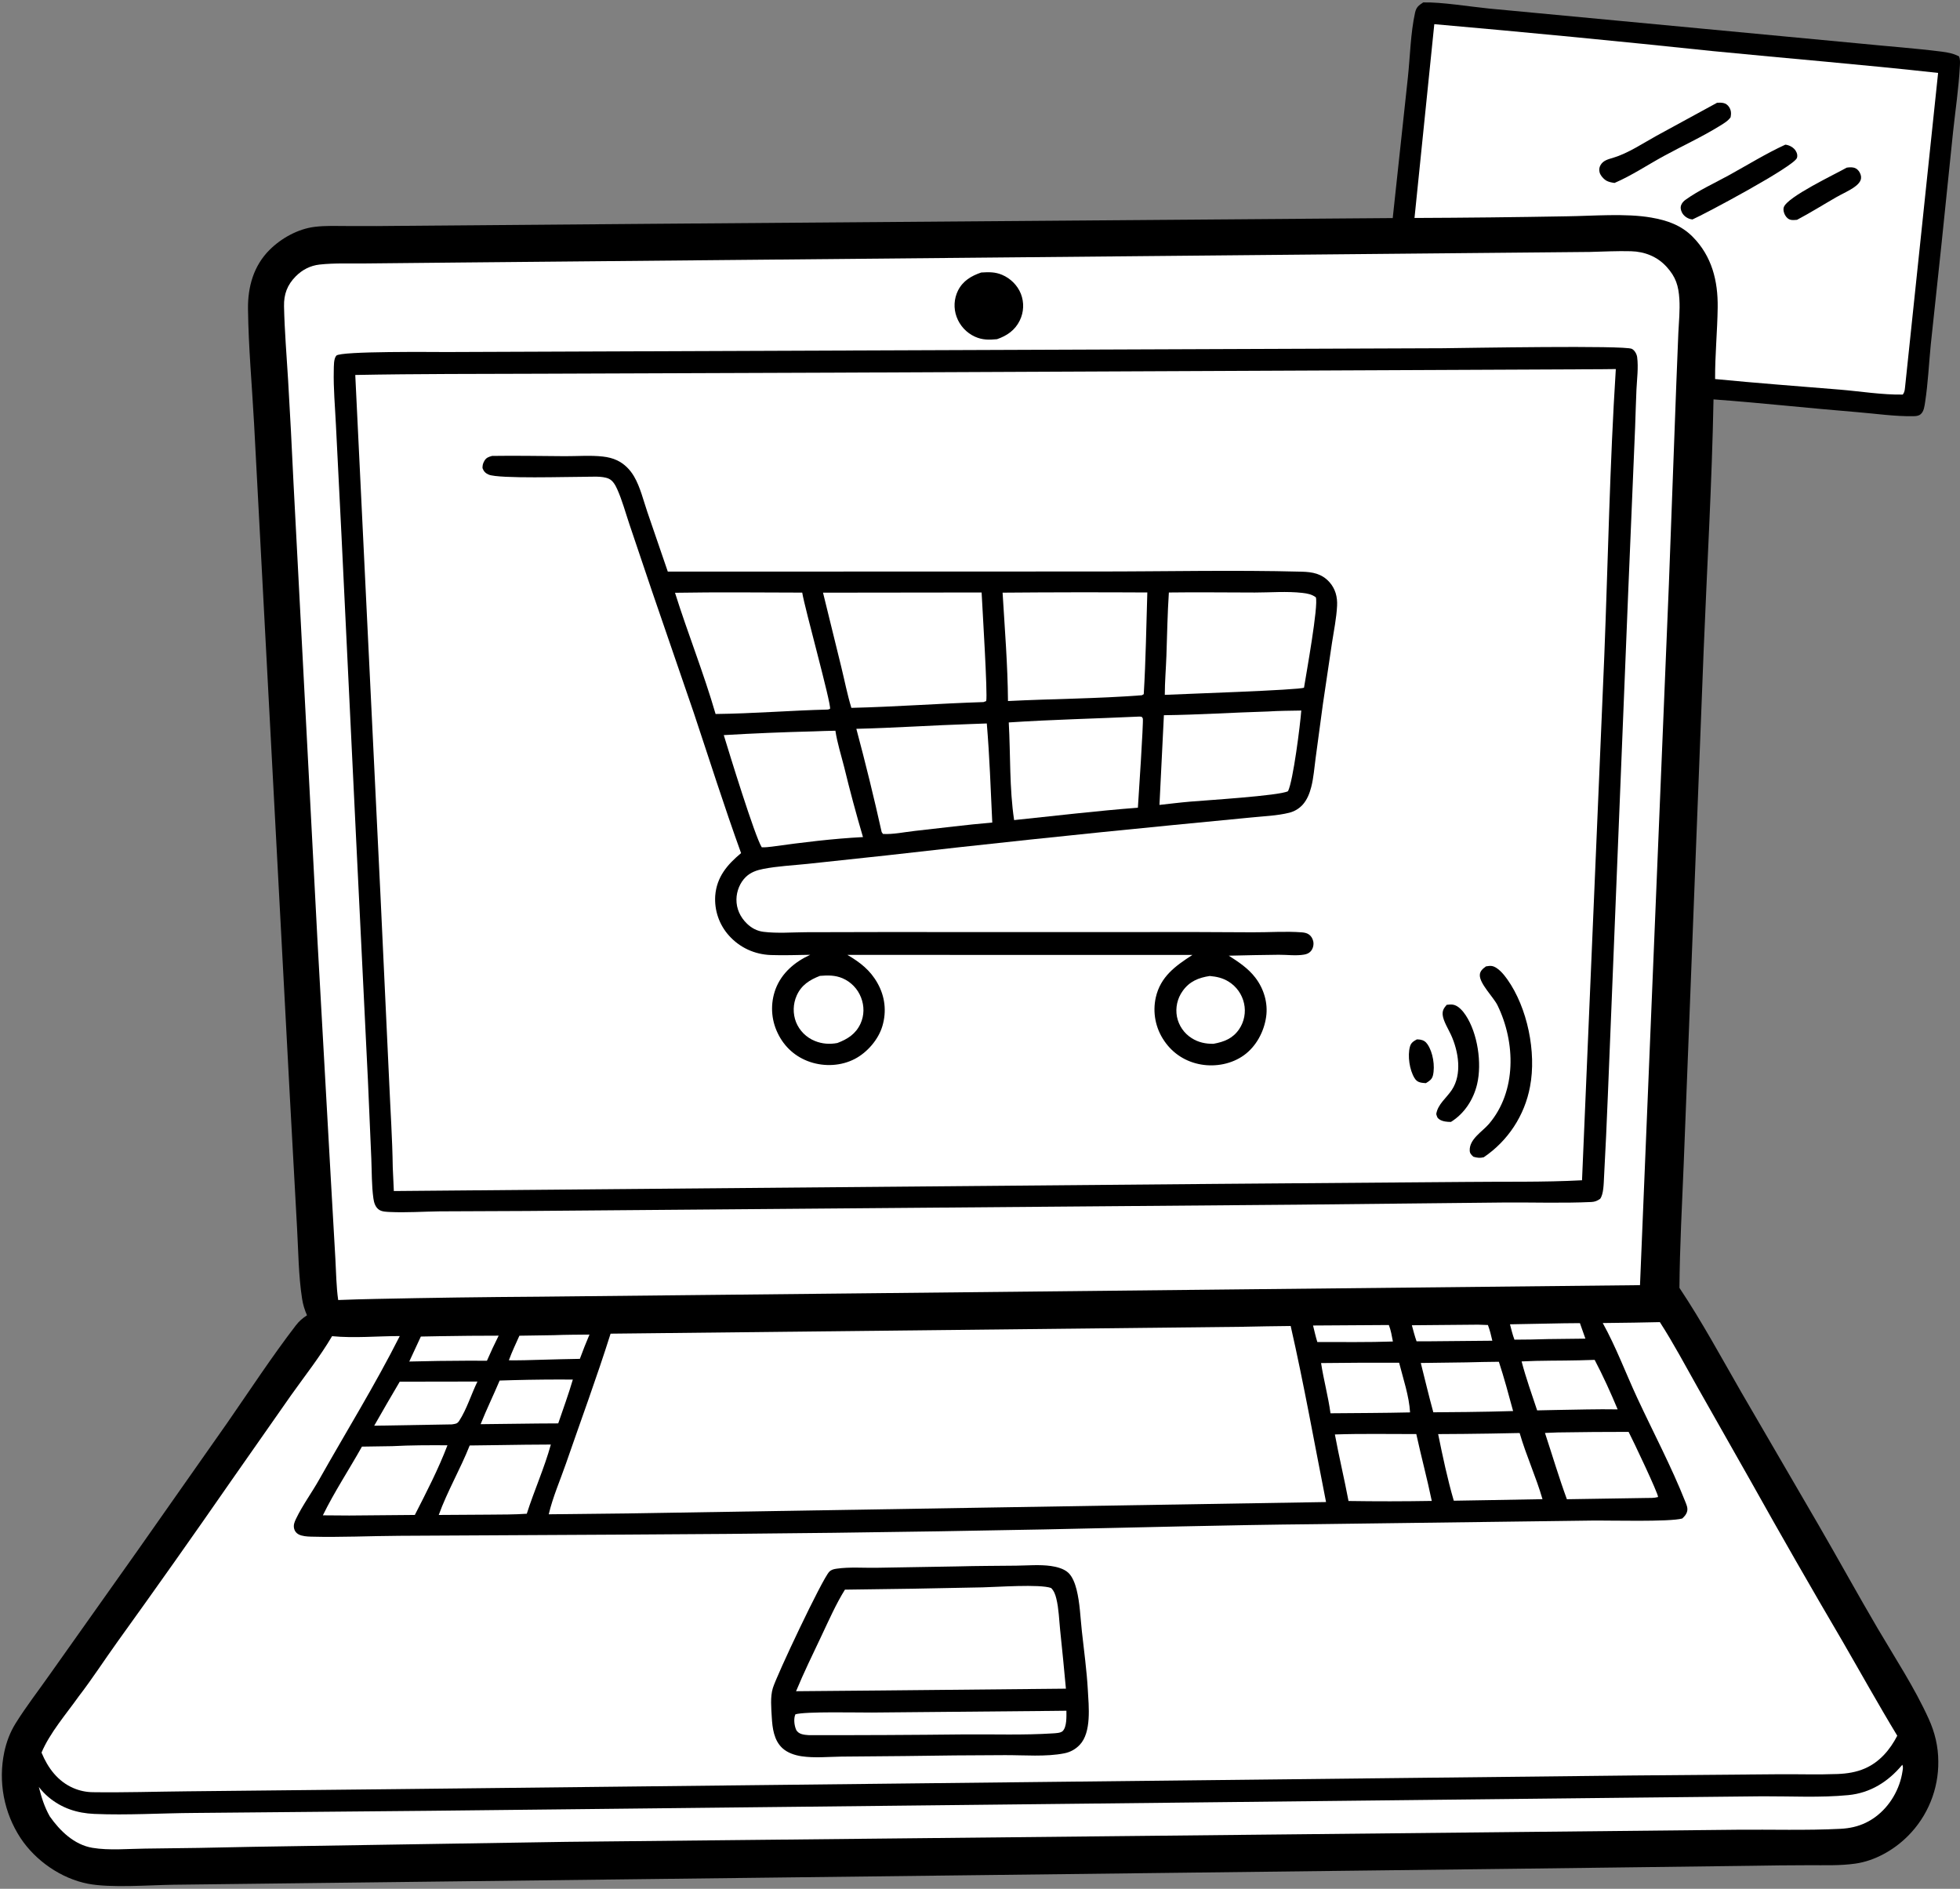 <?xml version="1.0" encoding="UTF-8"?> <svg xmlns="http://www.w3.org/2000/svg" width="712" height="686" viewBox="0 0 712 686" fill="none"><rect x="0" y="0" width="712" height="686" fill="#808080" stroke="none"/><path d="M517.004 0.878C523.614 0.707 533.932 2.414 540.831 3.097L586.936 7.442L676.474 15.892C686.064 16.86 695.751 17.541 705.309 18.749C707.54 19.031 709.664 19.426 711.668 20.497C712.086 21.559 712.014 22.718 711.959 23.84C711.566 31.856 710.318 40.009 709.471 48.002L705.294 88.509L701.387 125.127C700.702 132.046 700.388 139.159 699.332 146.025C699.104 147.514 698.911 149.45 697.687 150.458C696.927 151.086 696.015 151.138 695.056 151.157C688.382 151.289 681.278 150.223 674.607 149.683C657.22 148.278 639.848 146.333 622.461 145.06C621.888 175.492 620.1 205.974 618.873 236.39L613.665 370.629L611.631 422.722C611.016 437.715 610.206 452.752 610.081 467.756C618.232 479.967 625.221 492.913 632.536 505.626L660.646 553.935C667.893 566.418 674.839 579.102 682.15 591.538C688.437 602.232 695.533 613.011 700.643 624.307C702.899 629.296 704.084 634.258 704.117 639.75C704.124 640.375 704.115 640.999 704.091 641.624C704.067 642.248 704.027 642.871 703.972 643.493C703.917 644.116 703.846 644.737 703.761 645.356C703.675 645.974 703.573 646.591 703.457 647.204C703.34 647.818 703.208 648.429 703.061 649.036C702.914 649.643 702.752 650.246 702.576 650.846C702.399 651.445 702.207 652.039 702 652.629C701.794 653.219 701.573 653.803 701.337 654.382C701.102 654.96 700.852 655.533 700.588 656.1C700.324 656.666 700.047 657.225 699.755 657.778C699.463 658.33 699.158 658.875 698.839 659.413C698.52 659.95 698.188 660.479 697.843 661C697.499 661.521 697.141 662.032 696.771 662.536C696.4 663.039 696.017 663.533 695.622 664.017C695.227 664.501 694.82 664.975 694.402 665.439C693.983 665.903 693.553 666.356 693.112 666.798C688.09 671.862 681.144 675.836 674.023 676.857C668.459 677.656 662.731 677.423 657.122 677.444C650.049 677.458 642.977 677.53 635.905 677.658L551.952 678.715L272.16 682.039L113.95 683.924L62.942 684.536C54.121 684.66 40.193 685.773 31.952 684.174C22.208 682.285 12.866 675.787 7.427 667.526C7.056 666.959 6.699 666.383 6.357 665.798C6.014 665.213 5.686 664.621 5.372 664.02C5.058 663.419 4.759 662.811 4.476 662.196C4.192 661.58 3.923 660.958 3.67 660.33C3.417 659.701 3.179 659.067 2.957 658.426C2.735 657.786 2.529 657.141 2.339 656.49C2.148 655.839 1.974 655.185 1.816 654.526C1.657 653.867 1.516 653.204 1.39 652.538C1.264 651.872 1.155 651.203 1.062 650.532C0.969 649.861 0.893 649.188 0.833 648.513C0.774 647.838 0.73 647.162 0.704 646.485C0.677 645.807 0.667 645.129 0.674 644.452C0.681 643.774 0.704 643.097 0.744 642.42C0.784 641.744 0.841 641.069 0.914 640.395C0.987 639.721 1.077 639.05 1.183 638.381C1.289 637.711 1.412 637.045 1.551 636.381C2.338 632.66 3.668 629.134 5.682 625.902C9.489 619.796 14.025 613.961 18.158 608.061L49.973 563.169L82.646 516.654C90.773 504.927 98.746 492.75 107.426 481.434C108.634 479.86 109.861 478.802 111.521 477.714C110.643 475.707 110.065 473.823 109.729 471.654C108.432 463.297 108.391 454.477 107.909 446.022L105.259 397.667L96.569 234.365L92.299 153.89C91.548 140.047 90.258 126.074 90.091 112.218C89.996 104.242 92.093 96.587 97.894 90.783C102.168 86.507 108.23 83.148 114.275 82.395C118.332 81.889 122.534 82.094 126.614 82.096C133.42 82.139 140.225 82.113 147.029 82.017L236.248 81.292L505.928 79.204L511.433 28.119C512.25 20.466 512.394 12.068 514.045 4.582C514.483 2.602 515.352 1.96 517.004 0.878Z" fill="black"></path><path d="M562.432 480.723C566.26 480.605 570.098 480.609 573.929 480.561L575.924 486.193L562.348 486.352C558.283 486.487 554.217 486.558 550.15 486.565C549.455 484.756 549.018 482.858 548.524 480.987L562.432 480.723Z" fill="white"></path><path d="M536.965 481.119L540.509 481.245C541.218 483.13 541.675 484.987 542.111 486.948L518.061 487.168L514.586 487.156C513.905 485.252 513.416 483.28 512.881 481.331L536.965 481.119Z" fill="white"></path><path d="M476.983 481.422L504.522 481.245C505.276 483.174 505.605 485.208 505.992 487.235C496.859 487.547 487.678 487.408 478.54 487.421C477.931 485.446 477.473 483.429 476.983 481.422Z" fill="white"></path><path d="M201.163 484.936C205.483 484.76 209.814 484.767 214.137 484.716C212.896 487.625 211.731 490.564 210.642 493.533C205.924 493.591 201.203 493.754 196.486 493.868C192.605 493.994 188.737 494.105 184.852 494.06C185.952 491.024 187.363 488.075 188.68 485.129L201.163 484.936Z" fill="white"></path><path d="M159.808 485.301C166.919 485.177 174.03 485.114 181.143 485.114C179.641 488.112 178.222 491.148 176.887 494.223L170.03 494.205C162.91 494.223 155.79 494.323 148.672 494.507L152.879 485.433L159.808 485.301Z" fill="white"></path><path d="M186.519 501.261C193.709 501.074 200.899 501.007 208.092 501.059C206.522 506.415 204.588 511.691 202.785 516.974L195.402 517.019L174.59 517.264C176.729 511.926 179.264 506.717 181.506 501.414L186.519 501.261Z" fill="white"></path><path d="M145.212 501.823L173.44 501.778C171.181 506.379 169.591 511.773 166.809 516.045C166.054 517.203 165.402 517.125 164.139 517.338L135.938 517.816C138.983 512.459 142.074 507.127 145.212 501.823Z" fill="white"></path><path d="M573.769 494.066L579.286 493.905C582.328 499.696 585.118 505.849 587.637 511.885C580.215 511.748 572.759 512.002 565.335 512.104L558.39 512.249C556.45 506.364 554.307 500.464 552.749 494.467C559.723 494.099 566.779 494.245 573.769 494.066Z" fill="white"></path><path d="M532.649 494.813C536.595 494.702 540.542 494.629 544.49 494.593C546.424 500.501 548.031 506.494 549.659 512.492C544.04 512.66 538.42 512.776 532.798 512.839L520.678 512.946C519.041 507.013 517.634 500.999 516.123 495.032L532.649 494.813Z" fill="white"></path><path d="M479.9 495.065C489.351 494.948 498.803 494.907 508.255 494.944C509.696 500.647 511.903 507.105 512.225 512.983C502.597 513.205 492.957 513.216 483.325 513.304C482.495 507.194 480.836 501.174 479.9 495.065Z" fill="white"></path><path d="M484.916 520.995C494.744 520.651 504.654 520.873 514.49 520.85C516.262 528.968 518.43 536.996 520.113 545.135C510.031 545.31 499.95 545.319 489.868 545.162C488.346 537.079 486.412 529.081 484.916 520.995Z" fill="white"></path><path d="M541.425 520.672C544.961 520.585 548.498 520.519 552.036 520.472C554.379 528.593 557.983 536.353 560.333 544.494L541.156 544.84L528.113 545.059C525.815 537.205 524.065 528.887 522.429 520.861C528.761 520.837 535.093 520.774 541.425 520.672Z" fill="white"></path><path d="M181.658 524.851C187.806 524.745 193.955 524.68 200.104 524.657C197.764 533.137 194.046 541.371 191.365 549.787C186.813 550.11 182.235 550.071 177.673 550.116L159.38 550.233C162.487 541.642 167.242 533.547 170.625 524.995L181.658 524.851Z" fill="white"></path><path d="M565.918 520.259C574.485 520.122 583.051 520.055 591.618 520.056C593.017 522.726 602.463 542.562 602.318 543.719C600.865 544.123 599.38 544.052 597.882 544.067L569.194 544.52C566.292 536.616 563.871 528.447 561.236 520.445L565.918 520.259Z" fill="white"></path><path d="M142.511 525.244C149.168 524.887 155.876 524.886 162.542 524.924C159.304 533.473 154.859 542.081 150.696 550.227L136.448 550.352C130.06 550.458 123.672 550.463 117.284 550.367C121.447 541.849 126.843 533.704 131.481 525.412L142.511 525.244Z" fill="white"></path><path d="M691.033 640.97C691.047 640.987 691.065 641.002 691.074 641.022C691.409 641.786 691.235 642.484 691.119 643.277C690.167 649.796 686.538 656.047 681.215 659.95C680.143 660.735 679.01 661.418 677.815 661.998C674.928 663.405 671.827 664.057 668.637 664.22C656.125 664.863 643.397 664.429 630.857 664.561L544.782 665.452L205.626 668.956L91.893 670.762C78.814 671.071 65.734 671.288 52.653 671.413C46.539 671.476 39.6 672.139 33.574 671.128C26.941 670.015 21.77 664.974 18.072 659.696C16.118 656.23 15.093 652.878 14.103 649.027C15.168 650.379 16.324 651.625 17.648 652.73C22.465 656.75 27.994 658.539 34.21 658.811C46.215 659.335 58.537 658.532 70.585 658.462L155.857 657.68L395.462 655.07L588.496 652.956L640.321 652.412C650.554 652.375 661.256 652.971 671.421 651.984C679.476 651.202 685.941 647.093 691.033 640.97Z" fill="white"></path><path d="M521.031 8.778C554.74 11.739 588.421 14.996 622.073 18.547C649.394 21.241 676.758 23.457 704.046 26.483L692.139 139.688C691.971 141.006 692.043 142.254 691.205 143.307C683.768 143.44 675.747 142.118 668.301 141.505C653.218 140.265 638.096 139.146 623.036 137.669C622.986 129 623.862 120.32 623.974 111.646C624.098 102.02 621.868 93.053 614.916 86.026C610.697 81.761 605.608 80.027 599.83 79.021C590.578 77.41 578.614 78.441 569.133 78.561C550.702 78.892 532.27 79.093 513.838 79.166L521.031 8.778Z" fill="white"></path><path d="M670.839 60.894C671.626 60.759 672.645 60.697 673.43 60.894C674.42 61.144 675.185 61.857 675.629 62.77C676.066 63.67 676.241 64.508 675.866 65.469C675.482 66.445 674.637 67.203 673.812 67.81C671.79 69.302 669.323 70.325 667.141 71.577C662.353 74.323 657.677 77.262 652.795 79.841C652.147 79.891 651.457 79.959 650.81 79.885C649.76 79.765 649.015 79.087 648.496 78.207C648.014 77.386 647.695 76.181 647.997 75.261C649.227 71.509 666.582 63.311 670.839 60.894Z" fill="black"></path><path d="M648.547 52.541C648.696 52.561 648.846 52.572 648.993 52.602C650.288 52.867 651.648 53.658 652.341 54.817C652.827 55.629 653.058 56.421 652.764 57.353C651.797 60.419 619.136 77.828 614.818 79.704C614.57 79.661 614.317 79.635 614.073 79.575C612.786 79.254 611.54 78.319 610.962 77.105C610.525 76.186 610.358 75.297 610.776 74.33C611.111 73.552 611.7 72.985 612.373 72.503C617.098 69.121 622.887 66.49 627.991 63.681C634.768 59.95 641.519 55.767 648.547 52.541Z" fill="black"></path><path d="M623.752 37.324C624.497 37.268 625.258 37.265 625.996 37.403C626.909 37.575 627.62 38.118 628.121 38.883C628.894 40.066 628.926 41.232 628.673 42.571C627.797 43.893 626.201 44.819 624.867 45.648C618.33 49.706 611.2 52.967 604.441 56.653C598.491 59.897 592.743 63.766 586.512 66.446C585.605 66.33 584.589 66.14 583.76 65.733C582.664 65.195 581.317 63.723 581.056 62.511C580.856 61.589 580.945 60.804 581.414 59.977C582.402 58.239 584.23 57.842 586.013 57.303C591.49 55.648 596.769 52.063 601.788 49.299L623.752 37.324Z" fill="black"></path><path d="M451.081 481.889C457.003 481.725 462.935 481.692 468.859 481.6C473.685 502.761 477.491 524.246 481.705 545.543L229.787 549.649L199.339 549.99C200.784 543.784 203.56 537.461 205.645 531.423C211.048 515.777 216.825 500.162 221.802 484.387L451.081 481.889Z" fill="white"></path><path d="M593.598 480.379L602.971 480.193C607.982 487.942 612.325 496.197 616.868 504.227L635.879 537.776C646.798 557.306 657.925 576.716 669.259 596.007C675.897 607.474 682.34 619.083 689.212 630.411C686.599 635.486 682.817 639.96 677.486 642.287C674.297 643.679 670.958 644.185 667.502 644.319C660.41 644.594 653.234 644.348 646.132 644.405L592.978 644.852L388.577 647.099L143.491 649.813L67.826 650.606C56.476 650.711 45.066 651.091 33.723 650.925C33.123 650.919 32.525 650.883 31.928 650.818C31.331 650.754 30.74 650.659 30.152 650.536C29.565 650.413 28.985 650.261 28.413 650.08C27.841 649.9 27.279 649.691 26.727 649.455C21.013 647.033 17.374 642.103 15.085 636.542C18.064 629.427 24.095 622.474 28.567 616.169C33.507 609.749 37.986 602.812 42.718 596.225C56.576 576.984 70.261 557.619 83.773 538.133L105.765 506.714C110.753 499.693 116.272 492.714 120.632 485.297C128.685 486.081 137.117 485.264 145.222 485.254C136.281 502.98 125.678 520.114 115.924 537.42C113.242 542.178 109.905 546.689 107.543 551.61C106.99 552.764 106.55 553.807 106.82 555.107C107.023 556.085 107.633 556.849 108.509 557.302C109.75 557.944 111.522 558.069 112.891 558.107C123.565 558.401 134.429 557.858 145.119 557.802L226.367 557.368C277.359 557.124 328.347 556.496 379.33 555.483C412.361 554.816 445.423 553.874 478.456 553.57L578.211 552.272C584.575 552.179 606.426 552.818 611.101 551.519C611.958 550.706 612.626 550.022 612.899 548.83C613.169 547.658 612.643 546.509 612.22 545.44C607.169 532.674 600.575 520.239 594.778 507.781C590.578 498.754 587.054 489.219 582.222 480.525L593.598 480.379Z" fill="white"></path><path d="M347.805 568.918C354.931 568.728 362.075 568.728 369.203 568.646C373.292 568.599 377.714 568.193 381.751 568.767C383.844 569.064 386.438 569.72 388.041 571.188C389.643 572.655 390.561 575.272 391.08 577.334C392.289 582.127 392.469 587.53 393.005 592.46C393.775 599.551 394.783 606.729 395.176 613.847C395.505 619.786 396.554 629.154 392.236 633.713C390.726 635.307 388.846 636.358 386.699 636.79C379.951 638.147 372.011 637.432 365.091 637.464C352.916 637.492 340.742 637.603 328.569 637.796L305.641 637.996C300.91 638.065 295.837 638.573 291.161 637.872C288.724 637.505 286.085 636.635 284.237 634.94C281.125 632.085 280.582 627.638 280.358 623.663C280.173 620.374 279.774 616.33 280.734 613.152C282.149 608.461 298.64 573.579 301.222 570.882C301.981 570.089 302.904 569.892 303.966 569.74C308.588 569.08 313.678 569.483 318.363 569.414L347.805 568.918Z" fill="black"></path><path d="M381.24 621.406L387.389 621.337C387.397 623.383 387.584 627.21 386.018 628.744C385.295 629.451 383.387 629.502 382.366 629.568C371.875 630.241 361.118 629.855 350.599 629.933C331.664 630.145 312.728 630.235 293.791 630.203C292.951 630.155 292.041 630.067 291.233 629.828C290.348 629.565 289.532 629.006 289.168 628.143C288.522 626.611 288.246 624.168 288.944 622.638C292.52 621.551 311.84 622.031 316.703 621.994L381.24 621.406Z" fill="white"></path><path d="M356.895 576.528C362.107 576.425 377.71 575.267 381.838 576.761C382.914 577.847 383.359 579.125 383.723 580.596C384.632 584.278 384.74 588.419 385.129 592.191C385.873 599.231 386.567 606.275 387.209 613.325L319.904 613.982L289.184 614.251C292.003 607.446 295.287 600.738 298.442 594.079C301.101 588.468 303.65 582.637 306.932 577.357C323.588 577.175 340.242 576.899 356.895 576.528Z" fill="white"></path><path d="M577.497 91.506C582.474 91.382 587.517 91.11 592.493 91.247C597.474 91.384 602.042 93.19 605.428 96.917C608.77 100.596 609.754 103.789 610.06 108.669C610.313 112.7 609.876 116.858 609.686 120.889L608.935 139.671L606.245 212.265L595.756 466.766L310.796 469.762L195.684 470.958C175.995 471.082 156.307 471.352 136.622 471.767C132.03 471.855 127.44 471.989 122.851 472.168C122.145 467.245 122.118 462.097 121.826 457.125L120.195 428.539L115.337 341.823L106.605 175.123C106.037 162.767 105.388 150.416 104.659 138.068C104.121 129.15 103.368 120.171 103.178 111.242C103.086 106.897 104.332 103.487 107.451 100.346C109.804 97.975 112.752 96.456 116.085 96.087C121.583 95.479 127.424 95.761 132.968 95.685L167.505 95.34L270.981 94.377L577.497 91.506Z" fill="white"></path><path d="M356.442 98.974C359.161 98.815 361.442 98.723 364.023 99.816C367.079 101.11 369.626 103.621 370.853 106.718C371.004 107.106 371.135 107.501 371.245 107.902C371.355 108.304 371.444 108.71 371.512 109.121C371.581 109.532 371.627 109.945 371.653 110.361C371.678 110.776 371.682 111.192 371.664 111.608C371.646 112.024 371.607 112.438 371.547 112.85C371.487 113.262 371.405 113.67 371.302 114.074C371.2 114.478 371.077 114.875 370.933 115.266C370.789 115.656 370.626 116.039 370.443 116.413C368.729 119.936 365.783 121.955 362.174 123.195C359.261 123.466 356.88 123.51 354.166 122.285C353.782 122.11 353.408 121.917 353.044 121.705C352.68 121.493 352.327 121.263 351.985 121.017C351.644 120.77 351.316 120.507 351.001 120.227C350.686 119.947 350.385 119.652 350.099 119.343C349.813 119.033 349.544 118.71 349.29 118.373C349.036 118.037 348.8 117.689 348.581 117.329C348.362 116.969 348.162 116.599 347.98 116.219C347.798 115.839 347.635 115.451 347.492 115.054C347.351 114.671 347.231 114.282 347.13 113.887C347.029 113.492 346.948 113.093 346.888 112.689C346.828 112.286 346.788 111.88 346.768 111.473C346.749 111.066 346.75 110.659 346.772 110.251C346.794 109.844 346.836 109.439 346.899 109.036C346.961 108.633 347.044 108.234 347.147 107.84C347.25 107.445 347.373 107.057 347.515 106.674C347.658 106.292 347.819 105.918 347.999 105.552C349.781 101.994 352.825 100.214 356.442 98.974Z" fill="black"></path><path d="M524.16 126.479C532.875 126.384 590.13 125.361 592.79 126.705C593.836 127.233 594.58 128.617 594.723 129.72C595.213 133.509 594.652 137.697 594.467 141.505C594.245 146.054 594.166 150.611 593.982 155.162L591.493 214.528L585.314 367.37C584.444 387.481 583.8 407.64 582.68 427.737C582.563 429.837 582.546 433.736 581.279 435.411C580.21 436.145 579.395 436.505 578.079 436.566C567.446 437.063 556.569 436.65 545.905 436.756L471.133 437.539L191.461 439.828L159.696 439.964C153.738 440.038 147.647 440.475 141.7 440.196C140.477 440.138 138.832 440.11 137.773 439.427C136.35 438.509 135.854 436.807 135.638 435.242C134.983 430.509 135.082 425.476 134.88 420.697L133.663 392.567L129.34 304.203L124.055 194.563L122.032 154.413C121.726 147.846 121.084 141.086 121.249 134.52C121.287 133.032 121.181 130.288 122.179 129.168C123.701 127.46 158.096 127.871 162.384 127.858L524.16 126.479Z" fill="black"></path><path d="M581.788 134.099L586.971 134.042C584.756 168.725 584.149 203.608 582.781 238.34L574.695 428.672C560.617 429.428 546.289 429.109 532.178 429.279L440.607 429.997L143.067 432.584L142.675 424.001C142.536 413.746 141.834 403.439 141.391 393.19L138.236 325.672L129.057 136.188C151.599 135.75 174.171 135.827 196.718 135.735L303.064 135.347L581.788 134.099Z" fill="white"></path><path d="M514.695 377.505C515.129 377.521 515.462 377.521 515.902 377.593C517.081 377.784 517.889 378.304 518.562 379.29C520.54 382.182 521.354 387.216 520.534 390.605C520.178 392.076 519.164 392.667 517.97 393.401C517.277 393.351 516.554 393.308 515.881 393.129C514.933 392.878 514.354 392.384 513.844 391.556C512.03 388.622 511.263 383.448 512.189 380.128C512.592 378.679 513.479 378.195 514.695 377.505Z" fill="black"></path><path d="M525.53 364.955C526.297 364.872 527.069 364.769 527.839 364.896C529.766 365.214 531.469 367.251 532.481 368.796C536.785 375.369 538.378 386.146 536.589 393.749C535.279 399.315 531.974 404.452 527.082 407.477C525.781 407.503 524.086 407.337 522.96 406.611C522.057 406.03 522.026 405.588 521.741 404.622C522.297 401.036 525.464 398.78 527.392 395.873C531.197 390.14 529.834 381.873 527.118 375.901C526.193 373.867 524.273 370.814 524.074 368.607C523.927 366.972 524.54 366.125 525.53 364.955Z" fill="black"></path><path d="M539.803 350.99C540.494 350.886 541.287 350.725 541.987 350.861C544.177 351.287 546.321 353.962 547.533 355.666C554.88 366.002 558.188 382.222 555.807 394.642C555.687 395.288 555.551 395.93 555.4 396.569C555.248 397.209 555.081 397.844 554.897 398.475C554.714 399.106 554.515 399.732 554.301 400.353C554.087 400.974 553.857 401.59 553.613 402.2C553.368 402.809 553.108 403.413 552.833 404.01C552.558 404.607 552.268 405.196 551.964 405.779C551.661 406.361 551.343 406.936 551.01 407.503C550.677 408.069 550.331 408.627 549.971 409.177C549.611 409.726 549.237 410.266 548.85 410.798C548.463 411.329 548.063 411.85 547.65 412.361C547.238 412.872 546.812 413.373 546.375 413.863C545.937 414.353 545.488 414.832 545.026 415.3C544.565 415.767 544.092 416.224 543.608 416.668C543.124 417.112 542.629 417.544 542.123 417.964C541.618 418.384 541.103 418.792 540.577 419.186C540.052 419.58 539.516 419.96 538.972 420.328C537.542 420.652 536.61 420.517 535.227 420.126C534.508 419.456 533.948 418.97 533.9 417.912C533.713 413.72 538.461 411.033 540.857 408.234C550.968 396.424 550.573 378.579 543.99 365.124C542.553 362.188 537.432 357.253 537.569 354.087C537.631 352.624 538.736 351.776 539.803 350.99Z" fill="black"></path><path d="M178.751 165.59C187.55 165.446 196.379 165.642 205.18 165.684C209.684 165.706 214.539 165.309 219.005 165.817C220.795 166.021 222.559 166.429 224.192 167.209C226.811 168.459 228.852 170.528 230.312 173.012C232.579 176.87 233.709 181.708 235.155 185.942L242.586 207.608L398.08 207.566C422.96 207.587 447.985 206.978 472.844 207.635C476.762 207.738 480.136 208.327 482.907 211.395C485.084 213.805 485.877 216.802 485.719 219.991C485.494 224.492 484.546 229.055 483.861 233.514L480.57 255.678L477.909 275.434C477.446 278.864 477.191 282.482 476.333 285.829C475.736 288.157 474.831 290.47 473.204 292.283C472.882 292.636 472.535 292.963 472.165 293.265C471.795 293.567 471.405 293.841 470.995 294.086C470.585 294.332 470.159 294.546 469.717 294.729C469.276 294.912 468.824 295.062 468.361 295.179C463.998 296.28 459.059 296.44 454.563 296.904L426.444 299.626C391.678 303.013 356.943 306.691 322.238 310.661L293.341 313.759C288.057 314.308 282.512 314.573 277.297 315.584C274.946 316.039 272.721 316.795 270.963 318.48C268.803 320.552 267.57 323.651 267.524 326.626C267.472 330.054 268.907 333.106 271.349 335.47C273.037 337.105 275.02 338.148 277.357 338.436C282.351 339.05 287.702 338.614 292.746 338.581L319.375 338.522L411.122 338.528C425.731 338.478 440.339 338.506 454.946 338.611C460.815 338.653 467.082 338.175 472.889 338.627C473.766 338.696 474.666 338.847 475.409 339.35C476.304 339.954 476.797 340.81 477.046 341.841C477.343 343.076 476.978 344.591 476.123 345.526C475.475 346.236 474.655 346.553 473.735 346.711C470.824 347.212 467.491 346.755 464.521 346.77C458.475 346.801 452.423 346.979 446.378 347.106C449.959 349.407 453.39 351.657 456.017 355.078C459.105 359.101 460.672 364.279 459.942 369.335C459.16 374.747 456.319 380.074 451.843 383.285C447.455 386.434 441.671 387.534 436.385 386.641C430.856 385.707 426.095 382.714 422.938 378.057C422.743 377.775 422.555 377.487 422.374 377.194C422.193 376.901 422.02 376.604 421.854 376.302C421.689 376 421.531 375.695 421.382 375.385C421.232 375.076 421.09 374.762 420.956 374.446C420.822 374.128 420.697 373.808 420.58 373.485C420.462 373.161 420.353 372.835 420.253 372.506C420.152 372.177 420.06 371.845 419.977 371.512C419.893 371.178 419.818 370.842 419.752 370.505C419.686 370.167 419.628 369.828 419.579 369.487C419.53 369.147 419.49 368.805 419.459 368.463C419.428 368.12 419.405 367.777 419.391 367.433C419.378 367.09 419.373 366.746 419.377 366.402C419.381 366.058 419.394 365.714 419.416 365.37C419.437 365.027 419.467 364.684 419.507 364.342C419.546 364.001 419.594 363.66 419.651 363.321C419.707 362.982 419.773 362.644 419.847 362.308C421.578 354.655 427.018 350.82 433.172 346.829L307.838 346.816C312.469 349.555 316.099 352.324 318.776 357.095C321.481 361.916 322.126 367.3 320.551 372.636C319.099 377.555 315.07 382.214 310.556 384.581C305.613 387.172 299.599 387.47 294.333 385.719C289.021 383.953 284.88 380.237 282.493 375.196C282.344 374.888 282.203 374.577 282.07 374.262C281.937 373.948 281.812 373.63 281.694 373.308C281.577 372.987 281.468 372.664 281.367 372.337C281.266 372.01 281.174 371.681 281.089 371.35C281.005 371.019 280.929 370.686 280.861 370.351C280.794 370.016 280.735 369.68 280.684 369.341C280.634 369.003 280.592 368.664 280.559 368.324C280.525 367.984 280.5 367.643 280.483 367.302C280.467 366.96 280.46 366.619 280.461 366.277C280.461 365.935 280.471 365.594 280.489 365.252C280.507 364.911 280.534 364.571 280.569 364.231C280.604 363.891 280.648 363.552 280.7 363.214C280.752 362.876 280.813 362.54 280.882 362.205C280.951 361.87 281.029 361.538 281.115 361.207C281.201 360.876 281.295 360.548 281.397 360.222C281.5 359.896 281.611 359.572 281.729 359.252C283.951 353.358 288.753 349.337 294.325 346.781C289.577 346.841 284.767 347.039 280.024 346.866C274.13 346.65 268.752 344.202 264.803 339.799C264.584 339.555 264.371 339.306 264.164 339.051C263.957 338.796 263.757 338.537 263.563 338.272C263.37 338.007 263.183 337.738 263.003 337.464C262.823 337.19 262.649 336.911 262.483 336.629C262.317 336.346 262.158 336.059 262.006 335.769C261.854 335.478 261.71 335.184 261.572 334.886C261.436 334.588 261.306 334.287 261.184 333.982C261.062 333.678 260.947 333.371 260.841 333.061C260.734 332.751 260.635 332.438 260.545 332.123C260.453 331.808 260.37 331.491 260.295 331.172C260.22 330.853 260.153 330.532 260.094 330.209C260.034 329.886 259.984 329.563 259.941 329.237C259.898 328.912 259.863 328.586 259.837 328.26C259.81 327.933 259.792 327.605 259.782 327.277C259.772 326.949 259.77 326.621 259.776 326.294C259.782 325.966 259.797 325.639 259.819 325.311C260.355 318.496 264.21 314.007 269.209 309.855C263.113 293.014 257.685 275.853 252.013 258.86L236.878 214.807L228.618 190.333C227.208 186.145 226.001 181.645 224.191 177.628C223.552 176.209 222.628 174.521 221.132 173.858C218.696 172.78 214.676 173.194 212.012 173.18C206.729 173.151 181.238 173.96 177.542 172.386C176.355 171.88 175.734 171.233 175.274 170.012C175.276 168.98 175.418 168.323 175.94 167.417C176.651 166.185 177.477 165.955 178.751 165.59Z" fill="black"></path><path d="M439.465 354.479C441.982 354.715 444.126 355.17 446.304 356.516C446.657 356.734 446.999 356.97 447.33 357.223C447.66 357.475 447.977 357.744 448.28 358.028C448.584 358.313 448.872 358.612 449.145 358.925C449.418 359.239 449.675 359.565 449.916 359.905C450.157 360.244 450.38 360.594 450.585 360.955C450.791 361.317 450.978 361.688 451.146 362.068C451.314 362.449 451.463 362.837 451.592 363.232C451.722 363.627 451.831 364.028 451.92 364.434C452.009 364.833 452.077 365.236 452.124 365.643C452.171 366.049 452.198 366.457 452.204 366.867C452.21 367.276 452.196 367.684 452.16 368.091C452.125 368.499 452.069 368.904 451.992 369.306C451.915 369.708 451.818 370.105 451.701 370.498C451.584 370.89 451.447 371.275 451.291 371.653C451.135 372.031 450.96 372.4 450.766 372.761C450.572 373.121 450.361 373.471 450.131 373.81C447.819 377.195 444.684 378.392 440.841 379.104C437.997 379.16 435.337 378.605 432.91 377.062C432.567 376.846 432.236 376.613 431.916 376.364C431.596 376.114 431.29 375.849 430.997 375.569C430.704 375.288 430.427 374.993 430.164 374.684C429.902 374.375 429.655 374.054 429.425 373.72C429.195 373.386 428.983 373.041 428.788 372.685C428.593 372.33 428.417 371.965 428.259 371.591C428.101 371.218 427.962 370.838 427.843 370.45C427.724 370.063 427.625 369.67 427.546 369.272C427.469 368.869 427.413 368.462 427.378 368.053C427.343 367.644 427.329 367.234 427.335 366.823C427.341 366.413 427.369 366.004 427.417 365.596C427.464 365.188 427.533 364.783 427.622 364.382C427.711 363.981 427.82 363.586 427.95 363.196C428.079 362.807 428.228 362.424 428.396 362.049C428.564 361.675 428.75 361.31 428.955 360.954C429.161 360.598 429.383 360.254 429.624 359.921C432.093 356.432 435.405 355.093 439.465 354.479Z" fill="white"></path><path d="M297.842 354.438C300.714 354.203 303.333 354.151 306.052 355.299C306.434 355.463 306.806 355.646 307.169 355.847C307.533 356.048 307.886 356.267 308.228 356.503C308.569 356.739 308.898 356.992 309.214 357.261C309.531 357.53 309.833 357.814 310.121 358.113C310.41 358.412 310.682 358.725 310.939 359.051C311.196 359.378 311.437 359.716 311.66 360.066C311.884 360.417 312.089 360.777 312.277 361.148C312.464 361.518 312.633 361.897 312.782 362.285C313.993 365.354 313.981 368.784 312.594 371.792C310.853 375.562 307.895 377.401 304.189 378.82C301.427 379.34 298.66 379.152 296.048 378.089C295.663 377.935 295.287 377.762 294.919 377.571C294.551 377.379 294.193 377.17 293.846 376.942C293.499 376.715 293.165 376.47 292.842 376.208C292.52 375.947 292.212 375.67 291.918 375.378C291.624 375.086 291.345 374.779 291.081 374.458C290.818 374.138 290.571 373.805 290.341 373.46C290.112 373.115 289.9 372.759 289.706 372.392C289.512 372.025 289.337 371.65 289.18 371.266C289.03 370.879 288.899 370.487 288.787 370.087C288.676 369.688 288.584 369.284 288.512 368.876C288.441 368.468 288.39 368.057 288.359 367.643C288.327 367.23 288.317 366.816 288.327 366.402C288.336 365.987 288.367 365.574 288.417 365.163C288.468 364.751 288.539 364.343 288.63 363.939C288.721 363.534 288.832 363.135 288.962 362.742C289.093 362.348 289.242 361.962 289.411 361.583C291.118 357.76 294.112 355.893 297.842 354.438Z" fill="white"></path><path d="M460.614 258.411C464.63 258.143 468.684 258.154 472.709 258.067C472.343 263.157 469.751 283.691 467.891 287.357C465.016 289.009 437.293 290.712 432.329 291.155C428.617 291.468 424.898 291.946 421.192 292.345L422.805 259.763C435.395 259.619 448.019 258.777 460.614 258.411Z" fill="white"></path><path d="M295.598 265.634C298.218 265.5 300.85 265.47 303.473 265.399C304.149 269.843 305.566 274.285 306.671 278.646C308.738 287.162 311.011 295.622 313.49 304.027C302.617 304.586 291.303 305.982 280.512 307.485C279.227 307.654 278.018 307.773 276.722 307.744C274.219 303.827 264.873 273.396 262.921 266.991C273.805 266.353 284.698 265.901 295.598 265.634Z" fill="white"></path><path d="M413.899 260.258L414.701 260.318C414.852 260.546 415.104 260.734 415.155 261.003C415.401 262.317 413.603 289.782 413.356 293.36C398.36 294.506 383.358 296.312 368.397 297.855C366.651 286.334 367.104 274.05 366.448 262.39C382.234 261.34 398.093 261.004 413.899 260.258Z" fill="white"></path><path d="M352.679 262.969L358.469 262.763C359.479 274.716 359.884 286.762 360.458 298.744C351.056 299.547 341.626 300.774 332.241 301.798C328.548 302.201 324.45 303.107 320.755 302.888L320.276 302.202C317.476 289.639 314.411 277.141 311.081 264.708C324.94 264.376 338.815 263.416 352.679 262.969Z" fill="white"></path><path d="M424.608 215.194C435.008 215.041 445.428 215.213 455.831 215.206C461.42 215.202 467.555 214.699 473.094 215.34C474.906 215.549 476.509 215.834 477.994 216.935C479.012 219.907 474.506 244.733 473.706 249.752C472.472 250.633 428.62 252.089 423.131 252.371C423.132 247.675 423.549 242.942 423.714 238.242C423.985 230.563 424.098 222.861 424.608 215.194Z" fill="white"></path><path d="M245.209 215.296C260.598 215.029 276.032 215.199 291.423 215.235C292.305 220.834 302.007 255.627 301.529 257.451L300.768 257.707C287.16 258.044 273.561 259.171 259.947 259.321C255.651 244.47 249.843 230.052 245.209 215.296Z" fill="white"></path><path d="M364.206 215.253C381.731 215.106 399.257 215.083 416.782 215.184C416.395 227.472 416.229 239.853 415.485 252.121L414.798 252.515C398.662 253.77 382.343 253.795 366.165 254.618C366.069 241.526 364.987 228.323 364.206 215.253Z" fill="white"></path><path d="M298.975 215.258L356.585 215.188C356.821 220.114 358.845 252.516 358.25 254.63L357.274 254.993C341.269 255.496 325.283 256.716 309.273 257.094C307.78 252.218 306.793 247.061 305.571 242.1L298.975 215.258Z" fill="white"></path></svg> 